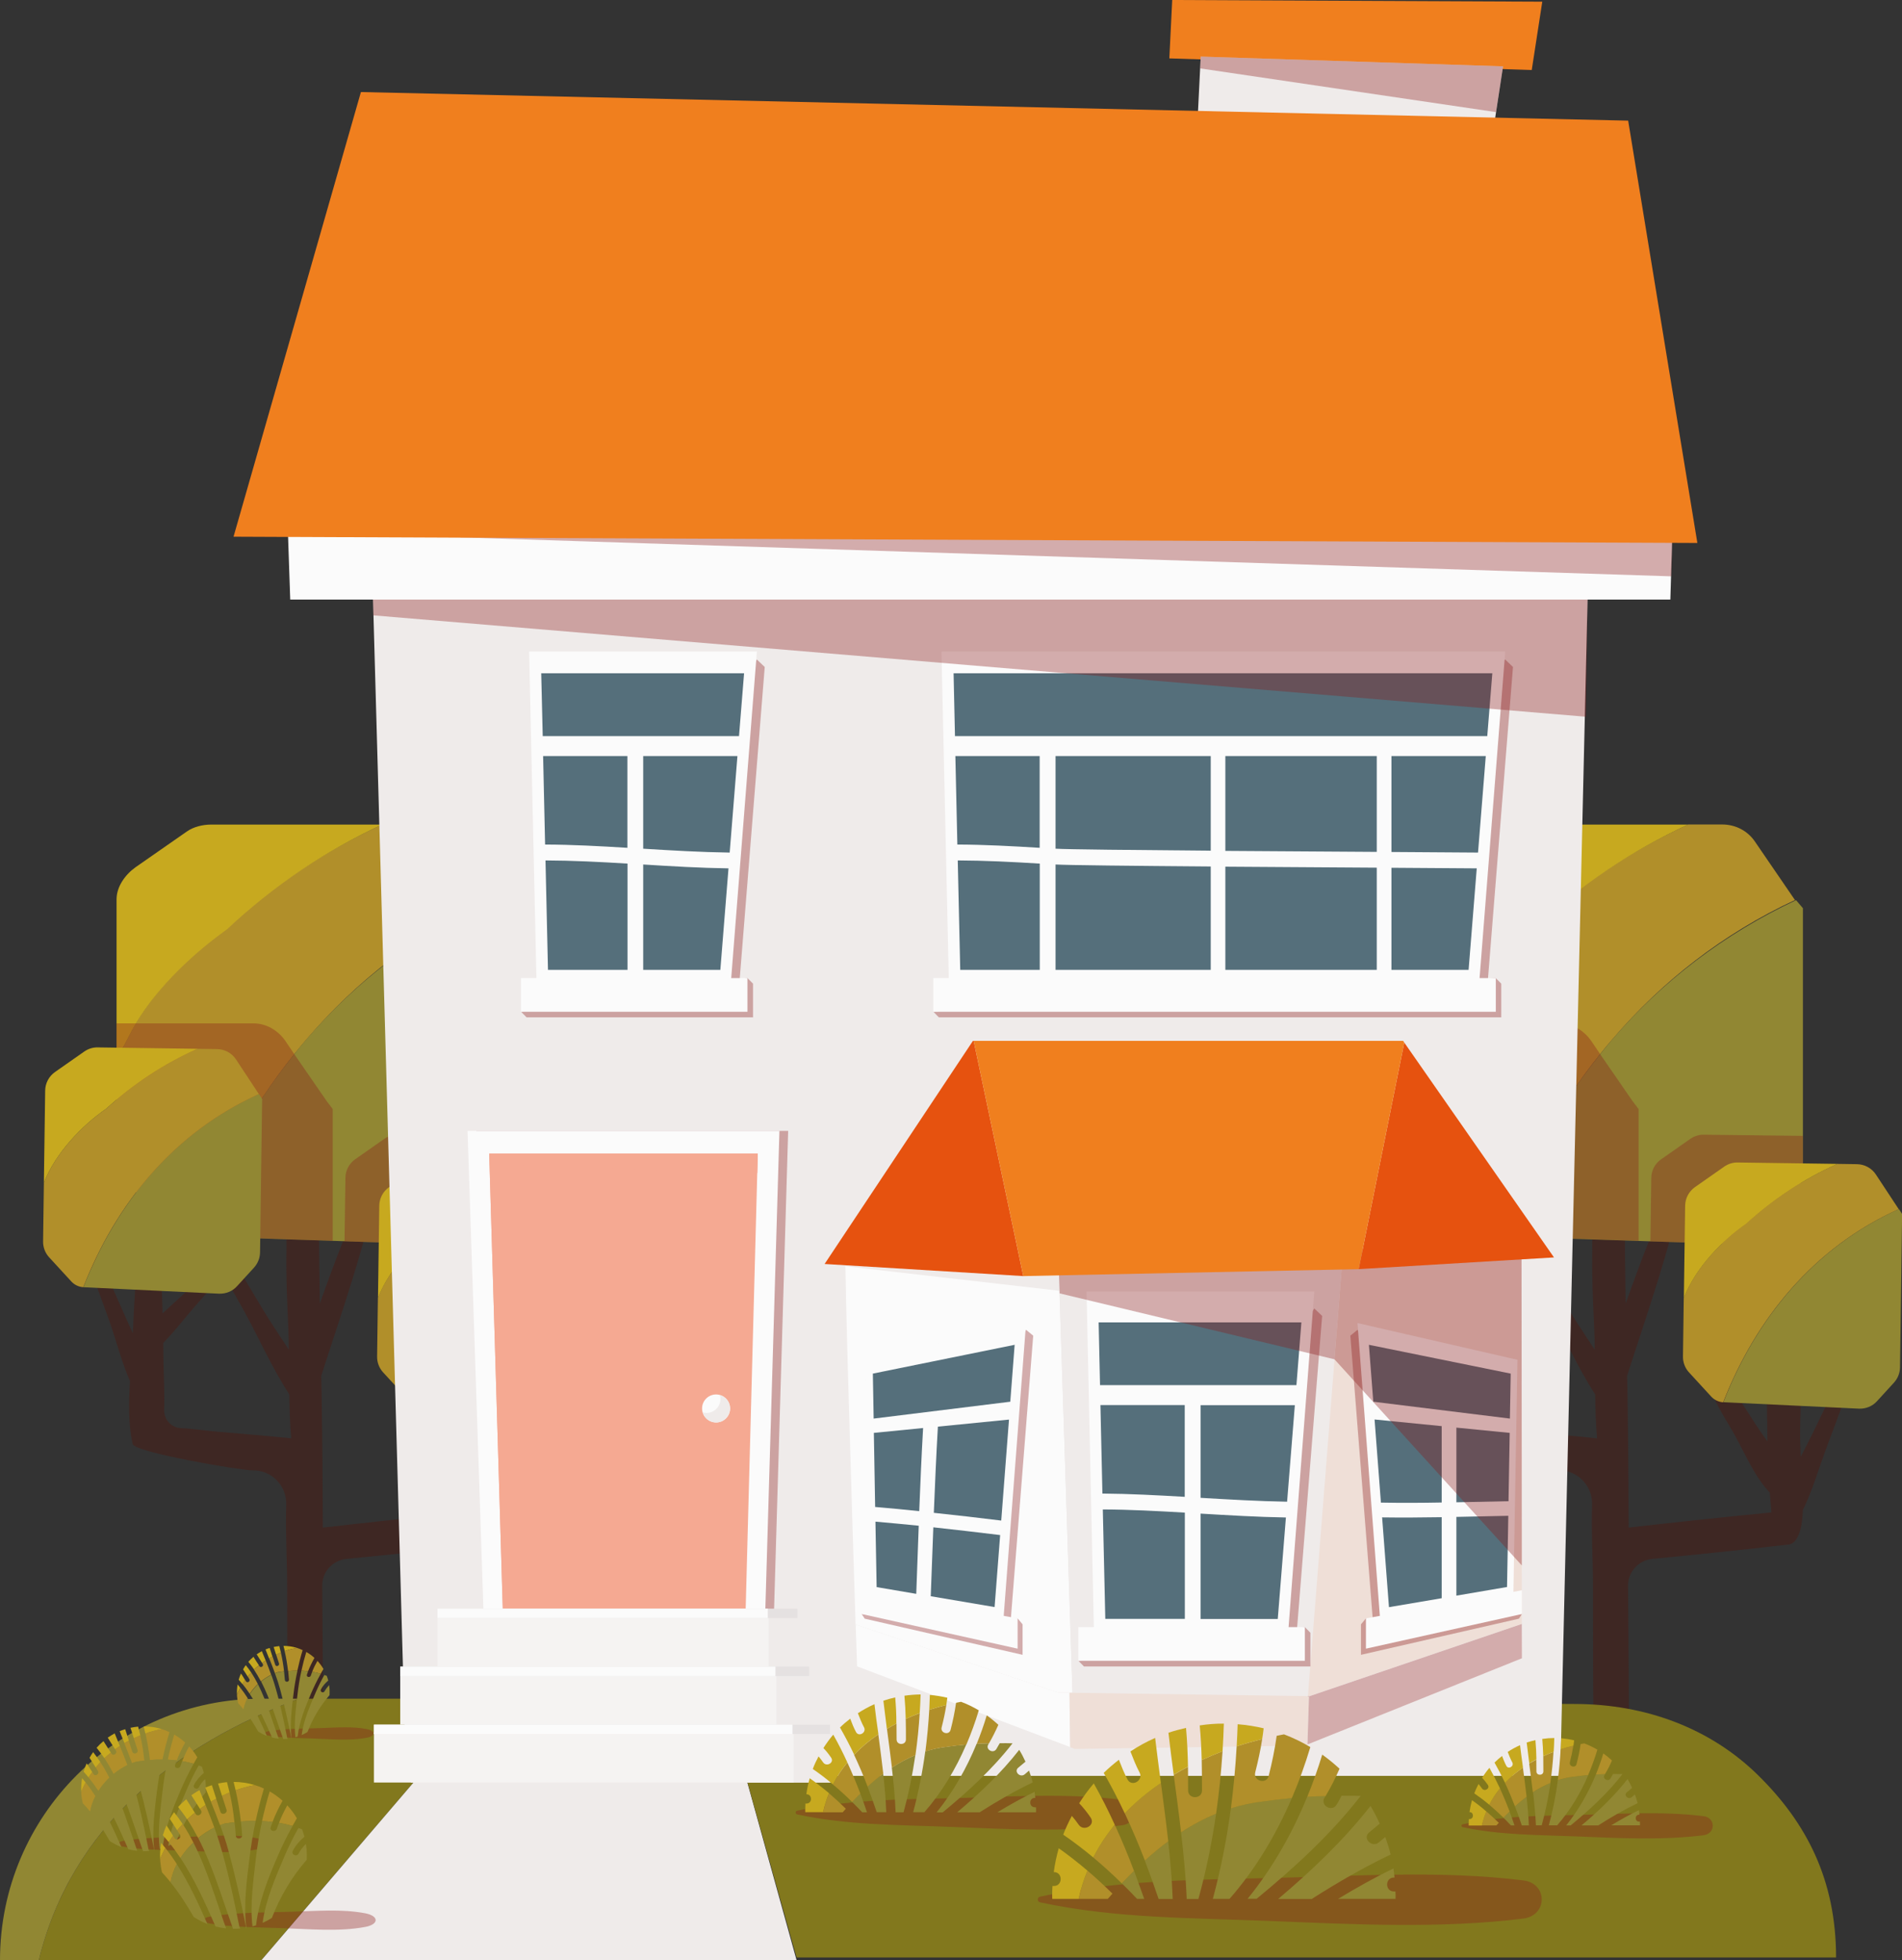 <?xml version="1.0" encoding="utf-8"?>
<!-- Generator: Adobe Illustrator 24.1.2, SVG Export Plug-In . SVG Version: 6.00 Build 0)  -->
<svg version="1.1" id="Vrstva_1" xmlns="http://www.w3.org/2000/svg" xmlns:xlink="http://www.w3.org/1999/xlink" x="0px" y="0px"
	 viewBox="0 0 191.56 197.41" style="enable-background:new 0 0 191.56 197.41;" xml:space="preserve">
<rect x="0" y="0" width="191.56" height="197.41" fill="#333333" stroke="none"/>
<style type="text/css">
	.st0{fill:#3E2723;}
	.st1{fill:#918733;}
	.st2{fill:#B18F2A;}
	.st3{fill:#C7A91F;}
	.st4{opacity:0.35;fill:#8B1C1C;}
	.st5{fill:#82781D;}
	.st6{fill:#EFEBEA;}
	.st7{fill:#F07F1E;}
	.st8{fill:#FBFBFB;}
	.st9{fill:#EFDFD7;}
	.st10{fill:#556F7B;}
	.st11{fill:#E6520F;}
	.st12{fill:#F5A992;}
	.st13{fill:#F5F3F2;}
	.st14{fill:#E5E1E1;}
</style>
<g>
	<g>
		<path class="st0" d="M187.3,136.01c0.05-0.21-0.23-0.33-0.35-0.15c-1.63,2.66-2.93,5.49-4.29,8.29c-0.41,0.85-0.86,1.7-1.3,2.56
			c-0.02-0.58-0.04-1.17-0.06-1.75c-0.06-2.65,0.34-5.42-0.35-7.99c-0.34-1.27-2.08-1.17-2.47,0c-0.73,2.16-0.5,4.45-0.49,6.72
			c0,0.49,0.01,0.98,0.02,1.47c-0.26-0.35-0.51-0.7-0.75-1.06c-1.28-1.85-2.44-4.11-4.17-5.56c-0.47-0.39-1.19-0.03-1.03,0.6
			c0.46,1.95,1.73,3.71,2.69,5.45c1.05,1.89,1.98,4.14,3.49,5.72c0.05,0.67,0.11,1.33,0.17,2c-4.8,0.47-9.59,0.98-14.38,1.53
			c0-2.05-0.06-12.21-0.16-15.28c2.03-6.33,4.33-12.76,5.66-19.25c0.1-0.48-0.59-0.84-0.83-0.35c-1.92,3.95-3.48,8.13-4.97,12.32
			c-0.02-1.72-0.05-3.45-0.07-5.17c-0.04-2.82,0.26-5.81-0.54-8.53c-0.35-1.19-2.15-1.25-2.47,0c-0.7,2.71-0.23,5.49-0.28,8.28
			c-0.05,2.56,0.06,5.11,0.18,7.67c0.04,0.77,0.05,1.58,0.06,2.39c-0.82-1.26-1.67-2.5-2.42-3.73c-2.41-3.95-4.69-8.09-7.48-11.78
			c-0.26-0.34-0.8-0.02-0.63,0.37c0.96,2.22,2.11,4.36,3.3,6.49c-1.07,0.82-2.04,1.8-3.02,2.73c-0.8,0.76-1.65,1.5-2.47,2.27
			c-0.04-2.02-0.12-4.05-0.35-6.05c-0.12-1.03-1.81-1.5-1.99-0.27c-0.41,2.75-0.53,5.52-0.65,8.3c-0.01,0,0,0-0.01,0
			c-1.46-3.14-2.74-6.42-4.41-9.47c-0.2-0.37-0.77-0.11-0.66,0.28c0.73,2.7,1.77,5.33,2.71,7.96c0.69,1.96,1.23,4.12,2.08,6.06
			c-0.13,2.14-0.18,4.3,0.27,6.34c0.19,0.85,10.95,2.67,12.04,2.65c1.98-0.05,3.5,1.58,3.43,3.5c-0.09,2.73,0.09,5.52,0.09,8.13
			c0.01,4.92,0,9.84,0.06,14.76c0.03,2.29,3.54,2.29,3.55,0c0.01-4.92-0.05-9.84-0.08-14.76c0-0.01,0-0.02,0-0.02
			c-0.01-1.39,1.06-2.55,2.45-2.69c4.57-0.44,9.13-0.92,13.69-1.44c1.45-0.16,1.45-3.32,1.46-3.47c0.94-1.9,1.54-4,2.27-5.97
			C185.07,142.77,186.4,139.45,187.3,136.01z M149.74,143.82c-0.97-0.04-1.72-0.88-1.69-1.85c0.06-1.67-0.04-3.35-0.07-5
			c-0.01-0.57-0.02-1.15-0.02-1.73c1.13-1.14,2.13-2.46,3.18-3.67c0.95-1.09,1.97-2.16,2.82-3.34c0.69,1.21,1.38,2.42,2.05,3.63
			c1.52,2.73,2.88,5.87,4.65,8.56c0.02,1.48,0.06,2.96,0.19,4.43c-2.47-0.26-4.94-0.45-7.41-0.67
			C152.26,144.09,150.99,143.88,149.74,143.82z"/>
		<g>
			<g>
				<path class="st1" d="M181.58,91.46v26.58c0,0.98-0.47,1.92-1.12,2.65l-2.95,3.25c-0.78,0.89-1.95,1.38-3.14,1.34l-8.15-0.27
					l-1.43-0.05l-13.93-0.46c2.19-5.85,5.09-11.35,8.71-16.27c0.52-0.7,1.05-1.4,1.6-2.08c0.2-0.25,0.41-0.51,0.61-0.76
					c0.21-0.25,0.42-0.51,0.63-0.75c4.97-5.78,11.2-10.58,18.48-13.99L181.58,91.46z"/>
				<path class="st2" d="M180.78,90.64c-7.28,3.4-13.39,8.2-18.36,13.99c-0.43,0.5-0.85,1-1.25,1.51
					c-4.37,5.44-7.8,11.66-10.31,18.35c-0.78-0.03-1.52-0.36-2.06-0.93l-4.19-4.15c-0.7-0.74-1.36-1.72-1.36-2.74v-10.16
					c0.87-1.21,1.31-2.39,2-3.54c2.29-3.81,5.81-7.12,8.98-9.38c4.68-4.39,10.12-7.95,15.8-10.56h3.42c1.32,0,2.55,0.62,3.29,1.71
					L180.78,90.64z"/>
				<path class="st3" d="M170.04,83.03c-5.68,2.61-10.98,6.17-15.66,10.56c-3.18,2.27-6.83,5.59-9.12,9.4
					c-0.7,1.14-1.13,2.31-2,3.52V90.56c0-1.28,0.88-2.49,1.92-3.23l5.14-3.58c0.68-0.49,1.63-0.71,2.46-0.71H170.04z"/>
			</g>
			<path class="st4" d="M165.03,111.69v13.26l-14.04-0.46c-0.78-0.03-1.58-0.36-2.12-0.93l-4.23-4.15c-0.7-0.74-1.39-1.72-1.39-2.74
				v-13.61h13.79c1.32,0,2.51,0.72,3.25,1.81l0.87,1.29l3.25,4.71L165.03,111.69z"/>
			<path class="st4" d="M181.58,114.38v3.66c0,0.98-0.47,1.92-1.12,2.65l-2.95,3.25c-0.78,0.89-1.95,1.38-3.14,1.34l-8.15-0.27
				l0.09-6.39c0.01-0.75,0.37-1.44,0.99-1.87l2.94-2.06c0.39-0.27,0.87-0.43,1.36-0.42l10.04,0.12H181.58z"/>
		</g>
		<g>
			<path class="st1" d="M139.92,129.63l13.65,0.65c0.69,0.03,1.36-0.24,1.82-0.75l1.71-1.87c0.38-0.42,0.6-0.96,0.61-1.53
				l0.21-15.46l-0.32-0.49C149.07,114.01,143.24,121.16,139.92,129.63z"/>
			<path class="st2" d="M151.41,105.62c-3.33,1.48-6.44,3.52-9.2,6.04c-2.43,1.68-5.08,4.42-6.27,7.45l-0.08,5.91l0,0
				c-0.01,0.59,0.21,1.17,0.61,1.6l2.25,2.45c0.31,0.33,0.74,0.53,1.19,0.56l0,0c3.32-8.47,9.15-15.61,17.68-19.45l-2.3-3.49
				c-0.42-0.64-1.13-1.03-1.9-1.04L151.41,105.62z"/>
			<path class="st3" d="M142.21,111.66c2.76-2.52,5.87-4.56,9.2-6.04l-10.05-0.14c-0.49-0.01-0.96,0.14-1.36,0.42l-2.94,2.06
				c-0.61,0.43-0.98,1.12-0.99,1.87l-0.13,9.28C137.14,116.08,139.79,113.34,142.21,111.66z"/>
		</g>
		<g>
			<path class="st1" d="M173.57,141.21l13.65,0.65c0.69,0.03,1.36-0.24,1.82-0.75l1.71-1.87c0.38-0.42,0.6-0.96,0.61-1.53
				l0.21-15.46l-0.32-0.49C182.72,125.6,176.88,132.75,173.57,141.21z"/>
			<path class="st2" d="M185.05,117.21c-3.33,1.48-6.44,3.52-9.2,6.04c-2.43,1.68-5.08,4.42-6.27,7.45l-0.08,5.91l0,0
				c-0.01,0.59,0.21,1.17,0.61,1.6l2.25,2.45c0.31,0.33,0.74,0.53,1.19,0.56l0,0c3.31-8.47,9.15-15.61,17.68-19.45l-2.3-3.49
				c-0.42-0.64-1.14-1.03-1.9-1.04L185.05,117.21z"/>
			<path class="st3" d="M175.86,123.25c2.76-2.52,5.87-4.56,9.2-6.04l-10.05-0.14c-0.49-0.01-0.96,0.14-1.36,0.42l-2.94,2.06
				c-0.61,0.43-0.98,1.12-0.99,1.87l-0.13,9.28C170.78,127.67,173.43,124.93,175.86,123.25z"/>
		</g>
	</g>
	<g>
		<path class="st0" d="M55.78,136.01c0.05-0.21-0.23-0.33-0.35-0.15c-1.63,2.66-2.93,5.49-4.29,8.29c-0.41,0.85-0.86,1.7-1.3,2.56
			c-0.02-0.58-0.04-1.17-0.06-1.75c-0.06-2.65,0.34-5.42-0.35-7.99c-0.34-1.27-2.08-1.17-2.47,0c-0.73,2.16-0.5,4.45-0.49,6.72
			c0,0.49,0.01,0.98,0.02,1.47c-0.26-0.35-0.51-0.7-0.75-1.06c-1.28-1.85-2.44-4.11-4.17-5.56c-0.47-0.39-1.19-0.03-1.03,0.6
			c0.46,1.95,1.73,3.71,2.69,5.45c1.05,1.89,1.98,4.14,3.49,5.72c0.05,0.67,0.11,1.33,0.17,2c-4.8,0.47-9.59,0.98-14.38,1.53
			c0-2.05-0.06-12.21-0.16-15.28c2.03-6.33,4.33-12.76,5.66-19.25c0.1-0.48-0.59-0.84-0.83-0.35c-1.92,3.95-3.48,8.13-4.97,12.32
			c-0.02-1.72-0.05-3.45-0.07-5.17c-0.04-2.82,0.26-5.81-0.54-8.53c-0.35-1.19-2.15-1.25-2.47,0c-0.7,2.71-0.23,5.49-0.28,8.28
			c-0.05,2.56,0.06,5.11,0.18,7.67c0.04,0.77,0.05,1.58,0.06,2.39c-0.82-1.26-1.67-2.5-2.42-3.73c-2.41-3.95-4.69-8.09-7.48-11.78
			c-0.26-0.34-0.8-0.02-0.63,0.37c0.96,2.22,2.11,4.36,3.3,6.49c-1.07,0.82-2.04,1.8-3.02,2.73c-0.8,0.76-1.65,1.5-2.47,2.27
			c-0.04-2.02-0.12-4.05-0.35-6.05c-0.12-1.03-1.81-1.5-1.99-0.27c-0.41,2.75-0.53,5.52-0.65,8.3c-0.01,0,0,0-0.01,0
			c-1.46-3.14-2.74-6.42-4.41-9.47c-0.2-0.37-0.77-0.11-0.66,0.28c0.73,2.7,1.77,5.33,2.71,7.96c0.69,1.96,1.23,4.12,2.08,6.06
			c-0.13,2.14-0.18,4.3,0.27,6.34c0.19,0.85,10.95,2.67,12.04,2.65c1.98-0.05,3.5,1.58,3.43,3.5c-0.09,2.73,0.09,5.52,0.09,8.13
			c0.01,4.92,0,9.84,0.06,14.76c0.03,2.29,3.54,2.29,3.55,0c0.01-4.92-0.05-9.84-0.08-14.76c0-0.01,0-0.02,0-0.02
			c-0.01-1.39,1.06-2.55,2.45-2.69c4.57-0.44,9.13-0.92,13.69-1.44c1.45-0.16,1.45-3.32,1.46-3.47c0.94-1.9,1.54-4,2.27-5.97
			C53.55,142.77,54.88,139.45,55.78,136.01z M18.22,143.82c-0.97-0.04-1.72-0.88-1.69-1.85c0.06-1.67-0.04-3.35-0.07-5
			c-0.01-0.57-0.02-1.15-0.02-1.73c1.13-1.14,2.13-2.46,3.18-3.67c0.95-1.09,1.97-2.16,2.82-3.34c0.69,1.21,1.38,2.42,2.05,3.63
			c1.52,2.73,2.88,5.87,4.65,8.56c0.02,1.48,0.06,2.96,0.19,4.43c-2.47-0.26-4.94-0.45-7.41-0.67
			C20.74,144.09,19.47,143.88,18.22,143.82z"/>
		<g>
			<g>
				<path class="st1" d="M50.06,91.46v26.58c0,0.98-0.47,1.92-1.12,2.65l-2.95,3.25c-0.78,0.89-1.95,1.38-3.14,1.34L34.7,125
					l-1.43-0.05l-13.93-0.46c2.19-5.85,5.09-11.35,8.71-16.27c0.52-0.7,1.05-1.4,1.6-2.08c0.2-0.25,0.41-0.51,0.61-0.76
					c0.21-0.25,0.42-0.51,0.63-0.75c4.97-5.78,11.2-10.58,18.48-13.99L50.06,91.46z"/>
				<path class="st2" d="M49.26,90.64c-7.28,3.4-13.39,8.2-18.36,13.99c-0.43,0.5-0.84,1-1.25,1.51
					c-4.37,5.44-7.8,11.66-10.31,18.35c-0.78-0.03-1.52-0.36-2.06-0.93l-4.19-4.15c-0.7-0.74-1.36-1.72-1.36-2.74v-10.16
					c0.87-1.21,1.31-2.39,2-3.54c2.29-3.81,5.81-7.12,8.98-9.38c4.68-4.39,10.12-7.95,15.8-10.56h3.42c1.32,0,2.55,0.62,3.29,1.71
					L49.26,90.64z"/>
				<path class="st3" d="M38.52,83.03c-5.68,2.61-10.98,6.17-15.66,10.56c-3.18,2.27-6.83,5.59-9.12,9.4c-0.7,1.14-1.13,2.31-2,3.52
					V90.56c0-1.28,0.88-2.49,1.92-3.23l5.14-3.58c0.68-0.49,1.63-0.71,2.46-0.71H38.52z"/>
			</g>
			<path class="st4" d="M33.51,111.69v13.26l-14.04-0.46c-0.78-0.03-1.58-0.36-2.12-0.93l-4.23-4.15c-0.7-0.74-1.39-1.72-1.39-2.74
				v-13.61h13.79c1.32,0,2.51,0.72,3.25,1.81l0.87,1.29l3.25,4.71L33.51,111.69z"/>
			<path class="st4" d="M50.06,114.38v3.66c0,0.98-0.47,1.92-1.12,2.65l-2.95,3.25c-0.78,0.89-1.95,1.38-3.14,1.34L34.7,125
				l0.09-6.39c0.01-0.75,0.37-1.44,0.99-1.87l2.94-2.06c0.39-0.27,0.87-0.43,1.36-0.42l10.04,0.12H50.06z"/>
		</g>
		<g>
			<path class="st1" d="M8.4,129.63l13.65,0.65c0.69,0.03,1.36-0.24,1.82-0.75l1.71-1.87c0.38-0.42,0.6-0.96,0.61-1.53l0.21-15.46
				l-0.32-0.49C17.55,114.01,11.72,121.16,8.4,129.63z"/>
			<path class="st2" d="M19.89,105.62c-3.33,1.48-6.44,3.52-9.2,6.04c-2.43,1.68-5.08,4.42-6.27,7.45l-0.08,5.91l0,0
				c-0.01,0.59,0.21,1.17,0.61,1.6l2.25,2.45c0.31,0.33,0.74,0.53,1.19,0.56l0,0c3.31-8.47,9.15-15.61,17.68-19.45l-2.3-3.49
				c-0.42-0.64-1.14-1.03-1.9-1.04L19.89,105.62z"/>
			<path class="st3" d="M10.69,111.66c2.76-2.52,5.87-4.56,9.2-6.04l-10.05-0.14c-0.49-0.01-0.96,0.14-1.36,0.42l-2.94,2.06
				c-0.61,0.43-0.98,1.12-0.99,1.87l-0.13,9.28C5.61,116.08,8.26,113.34,10.69,111.66z"/>
		</g>
		<g>
			<path class="st1" d="M42.05,141.21l13.65,0.65c0.69,0.03,1.36-0.24,1.82-0.75l1.71-1.87c0.38-0.42,0.6-0.96,0.61-1.53l0.21-15.46
				l-0.32-0.49C51.2,125.6,45.36,132.75,42.05,141.21z"/>
			<path class="st2" d="M53.53,117.21c-3.33,1.48-6.44,3.52-9.2,6.04c-2.43,1.68-5.08,4.42-6.27,7.45l-0.08,5.91l0,0
				c-0.01,0.59,0.21,1.17,0.61,1.6l2.25,2.45c0.31,0.33,0.74,0.53,1.19,0.56l0,0c3.31-8.47,9.15-15.61,17.68-19.45l-2.3-3.49
				c-0.42-0.64-1.13-1.03-1.9-1.04L53.53,117.21z"/>
			<path class="st3" d="M44.34,123.25c2.76-2.52,5.87-4.56,9.2-6.04l-10.05-0.14c-0.49-0.01-0.96,0.14-1.36,0.42l-2.94,2.06
				c-0.61,0.43-0.98,1.12-0.99,1.87l-0.13,9.28C39.26,127.67,41.91,124.93,44.34,123.25z"/>
		</g>
	</g>
	<g>
		<path class="st5" d="M48.87,171.07H30.11c-12.46,4.65-22.94,12.9-26.2,26.34h22.4L48.87,171.07z"/>
		<path class="st1" d="M30.11,171.07h-3.77C11.79,171.07,0,182.86,0,197.41h3.91C7.17,183.97,17.64,175.72,30.11,171.07z"/>
		<polygon class="st6" points="48.87,171.07 26.32,197.41 80.23,197.41 72.93,171.07 		"/>
		<path class="st5" d="M184.92,197.13H80.23l-7.3-26.02l85.65,0.49c7.22,0,13.75,2.5,18.51,7.2
			C181.93,183.57,184.92,189.29,184.92,197.13z"/>
	</g>
	<g>
		<g>
			<polygon class="st7" points="155.33,0.17 118.06,0 117.77,5.88 154.27,7.05 			"/>
			<polygon class="st6" points="150.2,14.4 151.38,6.68 120.93,5.7 120.5,14.4 			"/>
			<polygon class="st4" points="151.38,6.68 120.93,5.7 120.88,6.89 150.67,11.29 			"/>
		</g>
		<g>
			<polygon class="st6" points="37.57,60.38 40.89,178.84 157.14,178.84 159.89,60.38 			"/>
			<polygon class="st8" points="168.42,54.03 28.98,53.06 29.23,60.38 168.23,60.38 			"/>
			<polygon class="st4" points="168.42,54.55 39.94,53.91 168.33,58.04 			"/>
			<polygon class="st7" points="163.98,12.15 36.35,9.27 23.52,54.05 170.95,54.68 			"/>
		</g>
		<g>
			<path class="st8" d="M106.58,126.15l-21.42,0.14c-0.15,0.33,0.68,26.82,1.01,37.32l20.39,6.85l1.45,0.02L106.58,126.15z"/>
			<path class="st6" d="M106.58,126.15l-21.42,0.14c-0.02,0.04-0.02,0.48-0.01,1.23l21.55,2.47L106.58,126.15z"/>
			<polygon class="st6" points="108.02,170.47 106.57,170.45 108.04,170.95 			"/>
			<path class="st6" d="M106.57,170.45l-0.62-0.01L106.57,170.45l-20.39-6.85c0.08,2.59,0.14,4.21,0.14,4.21l21.89,8.29l-0.17-5.16
				L106.57,170.45z"/>
			<polygon class="st6" points="135.27,125.96 106.58,126.15 108.02,170.47 131.73,170.81 			"/>
			<polygon class="st6" points="106.72,130.25 108.02,170.47 131.73,170.81 134.4,136.89 			"/>
			<polygon class="st9" points="153.27,163.54 153.24,125.84 135.27,125.96 131.73,170.81 131.9,170.81 			"/>
			<polygon class="st6" points="131.9,170.81 132.87,170.83 131.9,170.81 131.72,170.87 131.34,175.79 131.41,175.78 153.28,167 
				153.27,163.54 			"/>
			<polygon class="st6" points="131.73,170.81 131.72,170.87 131.9,170.81 			"/>
			<path class="st8" d="M106.57,170.45l-20.39-6.85c0.08,2.59,0.14,4.21,0.14,4.21l21.46,8.13l-0.07-5.48L106.57,170.45z"/>
			<polygon class="st9" points="131.72,170.87 131.73,170.81 108.02,170.47 107.71,170.47 107.78,175.95 108.2,176.11 
				108.26,176.13 131.34,175.79 131.41,175.78 131.68,175.68 131.83,170.84 			"/>
			<polygon class="st8" points="153.27,163.54 131.9,170.81 131.83,170.84 131.68,175.68 153.28,167 			"/>
			<polygon class="st4" points="153.27,163.54 131.9,170.81 131.83,170.84 131.68,175.68 153.28,167 			"/>
			<polygon class="st4" points="131.73,170.81 131.72,170.87 131.9,170.81 			"/>
			<g>
				<g>
					<polygon class="st4" points="133.16,132.52 132.37,131.77 110.19,164.78 110.98,165.77 130.49,165.77 					"/>
					<polygon class="st8" points="132.37,130.06 109.43,130.06 110.19,164.9 129.7,164.9 					"/>
					<polygon class="st10" points="130.57,139.49 131.07,133.17 110.65,133.17 110.79,139.49 					"/>
					<path class="st10" d="M129.63,151.23l0.78-9.72h-9.49v9.33C123.83,151.01,126.74,151.18,129.63,151.23z"/>
					<path class="st10" d="M120.92,152.43v10.61h7.77l0.82-10.22C126.65,152.77,123.78,152.6,120.92,152.43z"/>
					<path class="st10" d="M119.32,150.74v-9.24h-8.49l0.2,8.91C113.77,150.43,116.54,150.58,119.32,150.74z"/>
					<path class="st10" d="M111.07,152.01l0.25,11.02h8.01v-10.7C116.56,152.17,113.8,152.02,111.07,152.01z"/>
				</g>
				<g>
					<polygon class="st4" points="131.98,164.43 131.42,163.86 108.61,167.25 109.17,167.82 131.98,167.82 					"/>
					<rect x="108.61" y="163.86" class="st8" width="22.81" height="3.39"/>
				</g>
			</g>
			<g>
				<g>
					<polygon class="st4" points="101.68,164.63 104.06,134.51 103.34,133.92 87.65,161.02 88.09,161.84 					"/>
					<polygon class="st8" points="101.01,163.76 103.34,133.24 87.23,136.94 87.65,161.16 					"/>
					<polygon class="st10" points="101.75,141.16 102.19,135.43 87.91,138.33 87.99,142.86 					"/>
					<path class="st10" d="M92.58,152.18c0.11-2.79,0.23-5.58,0.39-8.37l-4.96,0.49l0.13,7.46
						C89.62,151.89,91.11,152.02,92.58,152.18z"/>
					<path class="st10" d="M88.17,153.24l0.12,6.59l3.99,0.68c0.09-2.29,0.17-4.57,0.25-6.86C91.08,153.5,89.62,153.37,88.17,153.24
						z"/>
					<path class="st10" d="M100.84,153.13l0.78-10.17l-7.16,0.71c-0.17,2.89-0.29,5.78-0.41,8.68
						C96.32,152.59,98.58,152.85,100.84,153.13z"/>
					<path class="st10" d="M94,153.81c-0.09,2.31-0.17,4.63-0.26,6.94l6.43,1.09l0.56-7.25C98.48,154.32,96.24,154.05,94,153.81z"/>
				</g>
				<g>
					<polygon class="st4" points="102.99,166.65 102.99,163.58 102.49,162.98 86.78,162.54 87.09,163.01 					"/>
					<polygon class="st8" points="102.49,162.98 86.78,160.15 86.78,162.54 102.49,166.03 					"/>
				</g>
			</g>
			<g>
				<g>
					<polygon class="st4" points="151.97,161.84 152.41,161.02 136.72,133.92 136,134.51 138.38,164.63 					"/>
					<polygon class="st8" points="152.41,161.16 152.83,136.94 136.72,133.24 139.05,163.76 					"/>
					<polygon class="st10" points="138.31,141.16 137.87,135.43 152.15,138.33 152.07,142.86 					"/>
					<path class="st10" d="M145.2,151.31v-7.69l-6.76-0.67l0.64,8.37C141.13,151.36,143.16,151.35,145.2,151.31z"/>
					<path class="st10" d="M139.2,152.81l0.69,9.04l5.31-0.9v-8.16C143.2,152.82,141.2,152.84,139.2,152.81z"/>
					<path class="st10" d="M151.93,151.18l0.12-6.88l-5.37-0.53v7.52C148.43,151.25,150.18,151.21,151.93,151.18z"/>
					<path class="st10" d="M146.68,152.76v7.93l5.1-0.87l0.13-7.17C150.16,152.69,148.42,152.73,146.68,152.76z"/>
				</g>
				<g>
					<polygon class="st4" points="153.28,162.54 137.57,162.98 137.07,163.58 137.07,166.65 152.98,163.01 					"/>
					<polygon class="st8" points="153.28,160.15 137.57,162.98 137.57,166.03 153.28,162.54 					"/>
				</g>
			</g>
			<polygon class="st4" points="153.24,125.84 135.27,125.96 134.4,136.89 153.27,157.65 			"/>
			<polygon class="st4" points="135.27,125.96 106.58,126.15 106.72,130.25 134.4,136.89 			"/>
			<g>
				<polygon class="st11" points="97.99,104.82 83.05,127.29 103.06,128.51 98.06,104.82 				"/>
				<polygon class="st11" points="141.43,104.99 136.84,127.81 156.51,126.63 				"/>
				<polygon class="st7" points="141.32,104.82 98.06,104.82 103.06,128.51 136.84,127.81 141.43,104.99 				"/>
			</g>
		</g>
		<g>
			<polygon class="st4" points="77.94,162.77 49.59,162.77 47.97,113.89 79.38,113.89 			"/>
			<polygon class="st8" points="77.06,162.77 48.71,162.77 47.09,113.89 78.5,113.89 			"/>
			<polygon class="st12" points="75.08,162.77 50.66,162.77 49.27,116.17 76.32,116.17 			"/>
			<polygon class="st12" points="50.46,117.25 76.27,118.13 76.32,116.17 49.27,116.17 50.66,162.77 51.42,162.77 			"/>
			<g>
				<path class="st12" d="M74.49,142.8c0,0.78-0.63,1.41-1.41,1.41s-1.41-0.63-1.41-1.41s0.63-1.41,1.41-1.41
					S74.49,142.02,74.49,142.8z"/>
				<g>
					<path class="st8" d="M73.53,141.84c0,0.78-0.63,1.41-1.41,1.41s-1.41-0.63-1.41-1.41c0-0.78,0.63-1.41,1.41-1.41
						S73.53,141.06,73.53,141.84z"/>
					<path class="st6" d="M73.53,141.84c0,0.78-0.63,1.41-1.41,1.41c-0.64,0-1.18-0.43-1.35-1.02c0.12,0.04,0.25,0.06,0.38,0.06
						c0.78,0,1.41-0.63,1.41-1.41c0-0.13-0.02-0.26-0.06-0.38C73.1,140.66,73.53,141.2,73.53,141.84z"/>
				</g>
			</g>
		</g>
		<g>
			<rect x="47" y="162.83" class="st6" width="33.36" height="5.01"/>
			<rect x="47" y="162.83" class="st6" width="33.36" height="5.01"/>
			<rect x="44.06" y="162.83" class="st13" width="33.36" height="5.01"/>
			<rect x="44.06" y="162" class="st14" width="36.26" height="0.95"/>
			<rect x="44.06" y="162" class="st8" width="33.27" height="0.95"/>
		</g>
		<g>
			<rect x="43.64" y="168.67" class="st6" width="37.89" height="5.01"/>
			<rect x="43.64" y="168.67" class="st6" width="37.89" height="5.01"/>
			<rect x="40.31" y="168.67" class="st13" width="37.89" height="5.01"/>
			<rect x="40.31" y="167.84" class="st14" width="41.19" height="0.95"/>
			<rect x="40.31" y="167.84" class="st8" width="37.79" height="0.95"/>
		</g>
		<g>
			<rect x="41.38" y="174.5" class="st6" width="42.27" height="5.01"/>
			<rect x="41.38" y="174.5" class="st6" width="42.27" height="5.01"/>
			<rect x="37.66" y="174.5" class="st13" width="42.27" height="5.01"/>
			<rect x="37.66" y="173.68" class="st14" width="45.94" height="0.95"/>
			<rect x="37.66" y="173.68" class="st8" width="42.15" height="0.95"/>
		</g>
		<g>
			<g>
				<polygon class="st4" points="77.02,67.17 76.23,66.42 54.05,99.44 54.84,100.45 74.35,100.45 				"/>
				<polygon class="st8" points="76.23,65.61 53.29,65.61 54.05,99.58 73.56,99.58 				"/>
				<polygon class="st10" points="74.43,74.13 74.94,67.8 54.51,67.8 54.66,74.13 				"/>
				<path class="st10" d="M73.49,85.86l0.78-9.72h-9.49v9.33C67.69,85.65,70.6,85.82,73.49,85.86z"/>
				<path class="st10" d="M64.78,87.06v10.61h7.77l0.82-10.22C70.52,87.41,67.65,87.24,64.78,87.06z"/>
				<path class="st10" d="M63.19,85.38v-9.24H54.7l0.2,8.91C57.64,85.06,60.41,85.21,63.19,85.38z"/>
				<path class="st10" d="M54.94,86.65l0.25,11.02h8.01v-10.7C60.42,86.8,57.66,86.66,54.94,86.65z"/>
			</g>
			<g>
				<polygon class="st4" points="75.84,99.06 75.28,98.5 52.47,101.88 53.03,102.45 75.84,102.45 				"/>
				<rect x="52.47" y="98.5" class="st8" width="22.81" height="3.39"/>
			</g>
		</g>
		<g>
			<g>
				<polygon class="st4" points="152.38,67.17 151.6,66.42 95.58,99.44 96.37,100.45 149.71,100.45 				"/>
				<polygon class="st8" points="151.6,65.61 94.82,65.61 95.58,99.58 148.93,99.58 				"/>
				<polygon class="st10" points="149.79,74.13 150.3,67.8 96.04,67.8 96.18,74.13 				"/>
				<path class="st10" d="M121.94,76.14h-15.63v9.33c1.18,0.07,7.88,0.14,15.63,0.2V76.14z"/>
				<path class="st10" d="M123.41,76.14v9.55c5.17,0.04,10.67,0.07,15.25,0.1v-9.65H123.41z"/>
				<path class="st10" d="M140.14,76.14v9.66c4.54,0.03,7.92,0.05,8.72,0.06l0.78-9.72H140.14z"/>
				<path class="st10" d="M123.41,87.28v10.39h15.25V87.38C134.1,87.35,128.59,87.32,123.41,87.28z"/>
				<path class="st10" d="M121.94,87.26c-7.76-0.06-14.47-0.13-15.63-0.2v10.61h15.63V87.26z"/>
				<path class="st10" d="M140.14,87.39v10.28h7.77l0.82-10.22C147.95,87.44,144.62,87.42,140.14,87.39z"/>
				<path class="st10" d="M104.71,85.38v-9.24h-8.49l0.2,8.91C99.16,85.06,101.93,85.21,104.71,85.38z"/>
				<path class="st10" d="M96.46,86.65l0.25,11.02h8.01v-10.7C101.95,86.8,99.19,86.66,96.46,86.65z"/>
			</g>
			<g>
				<polygon class="st4" points="151.2,99.06 150.64,98.5 94,101.88 94.55,102.45 151.2,102.45 				"/>
				<rect x="94" y="98.5" class="st8" width="56.65" height="3.39"/>
			</g>
		</g>
		<polygon class="st4" points="159.89,60.38 37.57,60.38 37.6,61.97 159.73,72.18 		"/>
	</g>
	<g>
		<path class="st4" d="M112.99,181.25c-5.65-0.71-11.51-0.29-17.19-0.16c-5.14,0.11-10.49,0.16-15.52,1.26
			c-0.19,0.04-0.19,0.33,0,0.37c5.07,1.1,10.36,1.05,15.52,1.26c5.65,0.23,11.58,0.54,17.19-0.16
			C114.64,183.62,114.64,181.46,112.99,181.25z"/>
		<g>
			<path class="st1" d="M88.95,178.61c-0.54,0.4-1.07,0.84-1.58,1.3c0.33,0.86,0.64,1.72,0.93,2.59h0.96
				C89.21,181.21,89.1,179.91,88.95,178.61z"/>
			<path class="st1" d="M91,182.51c0.52-1.9,0.91-3.82,1.19-5.76c-0.83,0.34-1.62,0.76-2.37,1.26c0.18,1.5,0.32,3,0.38,4.5H91z"/>
			<path class="st1" d="M97.32,175.68c-0.66,0.06-1.3,0.13-1.91,0.22c-0.77,0.09-1.51,0.25-2.22,0.47
				c-0.28,2.07-0.68,4.11-1.22,6.13h1.13C94.85,180.5,96.25,178.17,97.32,175.68z"/>
			<path class="st1" d="M100.35,176.14c-0.32,0.51-1.13,0.04-0.81-0.47c0.02-0.04,0.04-0.08,0.06-0.11
				c-0.42,0.01-0.83,0.02-1.24,0.05c-1.02,2.49-2.36,4.84-4.03,6.91h0.61c2.56-2.11,5.02-4.36,7.04-6.96
				c-0.43-0.02-0.86-0.01-1.29-0.01C100.57,175.74,100.47,175.94,100.35,176.14z"/>
			<path class="st1" d="M104.22,182c-0.61,0-0.61-0.94,0-0.94h0.05c-0.02-0.21-0.04-0.41-0.07-0.61c-1.28,0.62-2.53,1.32-3.75,2.06
				h3.89c0-0.08,0.01-0.16,0.01-0.24c0-0.09-0.01-0.18-0.01-0.26H104.22z"/>
			<path class="st1" d="M103.21,178.68c-0.46,0.39-1.13-0.27-0.66-0.66c0.24-0.2,0.48-0.41,0.73-0.61
				c-0.19-0.41-0.39-0.81-0.63-1.19c-1.82,2.33-3.98,4.38-6.25,6.29h2.29c0.01-0.01,0.02-0.03,0.04-0.04
				c1.71-1.09,3.46-2.1,5.28-2.97c-0.1-0.4-0.23-0.8-0.37-1.19C103.49,178.44,103.35,178.56,103.21,178.68z"/>
			<path class="st1" d="M86.64,180.61c-0.28,0.28-0.56,0.56-0.83,0.85c0.35,0.34,0.69,0.69,1.03,1.05h0.48
				C87.11,181.87,86.88,181.24,86.64,180.61z"/>
			<path class="st2" d="M85.34,177.49c-0.56,0.68-1.05,1.42-1.45,2.22c0.67,0.56,1.31,1.14,1.93,1.76c0.27-0.29,0.55-0.57,0.83-0.85
				C86.24,179.56,85.81,178.51,85.34,177.49z"/>
			<path class="st2" d="M88.46,174.66c-0.89,0.61-1.71,1.29-2.44,2.06c0.49,1.05,0.95,2.11,1.36,3.2c0.51-0.46,1.03-0.9,1.58-1.3
				C88.81,177.3,88.63,175.98,88.46,174.66z"/>
			<path class="st2" d="M91.22,173.11c0.02,0.68,0.02,1.37,0.02,2.06c0,0.61-0.94,0.61-0.94,0c0-0.53,0-1.07-0.01-1.6
				c-0.33,0.17-0.65,0.35-0.96,0.54c0.17,1.3,0.35,2.6,0.5,3.9c0.76-0.49,1.55-0.92,2.37-1.26c0.2-1.4,0.34-2.8,0.43-4.22
				C92.15,172.7,91.68,172.9,91.22,173.11z"/>
			<path class="st2" d="M96.79,171.38c-0.17,0.03-0.33,0.06-0.5,0.1c-0.13,0.92-0.32,1.83-0.55,2.72c-0.15,0.59-1.06,0.34-0.9-0.25
				c0.19-0.74,0.35-1.49,0.47-2.25c-0.58,0.14-1.15,0.31-1.72,0.49c-0.08,1.41-0.21,2.8-0.39,4.19c0.71-0.22,1.45-0.39,2.22-0.47
				c0.61-0.09,1.25-0.16,1.91-0.22c0.48-1.13,0.9-2.28,1.25-3.45C98,171.9,97.41,171.61,96.79,171.38z"/>
			<path class="st2" d="M100.55,173.7c-0.37-0.34-0.76-0.66-1.17-0.95c-0.29,0.97-0.63,1.92-1.01,2.86
				c0.41-0.03,0.82-0.04,1.24-0.05C99.96,174.95,100.27,174.33,100.55,173.7z"/>
			<path class="st2" d="M83.49,180.59c-0.24,0.61-0.44,1.25-0.59,1.92h1.97c0.1-0.12,0.21-0.24,0.32-0.36
				C84.64,181.61,84.07,181.09,83.49,180.59z"/>
			<path class="st3" d="M95.41,170.97c-0.57-0.13-1.16-0.23-1.76-0.28c-0.02,0.5-0.04,1-0.06,1.5c0.57-0.19,1.15-0.35,1.72-0.49
				C95.35,171.45,95.38,171.21,95.41,170.97z"/>
			<path class="st3" d="M90.16,170.94c-0.4,0.09-0.8,0.2-1.19,0.33c0.11,0.95,0.23,1.89,0.35,2.84c0.31-0.19,0.64-0.37,0.96-0.54
				C90.28,172.69,90.24,171.81,90.16,170.94z"/>
			<path class="st3" d="M91.09,170.77c0.07,0.78,0.11,1.56,0.13,2.34c0.46-0.21,0.93-0.41,1.41-0.59c0.04-0.62,0.07-1.25,0.09-1.88
				C92.16,170.65,91.62,170.69,91.09,170.77z"/>
			<path class="st3" d="M88.07,171.62c-0.59,0.26-1.14,0.57-1.67,0.91c0.19,0.48,0.37,0.96,0.62,1.42c0.28,0.53-0.53,1.01-0.81,0.47
				c-0.23-0.43-0.41-0.88-0.58-1.34c-0.36,0.28-0.71,0.57-1.03,0.89c0.51,0.9,0.99,1.81,1.43,2.74c0.73-0.77,1.55-1.45,2.44-2.06
				C88.32,173.65,88.19,172.64,88.07,171.62z"/>
			<path class="st3" d="M83.92,174.69c-0.36,0.42-0.69,0.88-0.99,1.35c0.29,0.3,0.55,0.63,0.78,0.97c0.34,0.5-0.47,0.97-0.81,0.47
				c-0.14-0.21-0.3-0.41-0.46-0.6c-0.22,0.41-0.42,0.83-0.58,1.27c0.71,0.48,1.38,1,2.03,1.55c0.4-0.8,0.9-1.53,1.45-2.22
				C84.91,176.54,84.44,175.61,83.92,174.69z"/>
			<path class="st3" d="M81.55,179.08c-0.15,0.52-0.26,1.06-0.34,1.61h0.01c0.61,0,0.61,0.94,0,0.94h-0.1
				c-0.01,0.21-0.02,0.42-0.02,0.63c0,0.08,0,0.16,0.01,0.24h1.79c0.14-0.67,0.34-1.31,0.59-1.92
				C82.87,180.06,82.22,179.55,81.55,179.08z"/>
		</g>
	</g>
	<g>
		<path class="st4" d="M153.43,189.37c-8.41-1.05-17.14-0.42-25.59-0.24c-7.65,0.17-15.61,0.24-23.11,1.88
			c-0.28,0.06-0.28,0.5,0,0.56c7.54,1.64,15.43,1.57,23.11,1.88c8.41,0.34,17.24,0.8,25.59-0.24
			C155.89,192.89,155.89,189.67,153.43,189.37z"/>
		<g>
			<path class="st1" d="M117.65,185.44c-0.81,0.6-1.59,1.25-2.35,1.94c0.49,1.27,0.95,2.56,1.39,3.86h1.42
				C118.04,189.3,117.87,187.36,117.65,185.44z"/>
			<path class="st1" d="M120.7,191.23c0.78-2.83,1.36-5.69,1.78-8.58c-1.23,0.51-2.41,1.14-3.53,1.88c0.26,2.23,0.48,4.46,0.57,6.71
				H120.7z"/>
			<path class="st1" d="M130.11,181.07c-0.98,0.09-1.93,0.2-2.84,0.33c-1.14,0.13-2.24,0.37-3.3,0.7c-0.41,3.08-1.01,6.12-1.82,9.13
				h1.68C126.44,188.25,128.52,184.78,130.11,181.07z"/>
			<path class="st1" d="M134.61,181.75c-0.47,0.77-1.68,0.06-1.21-0.71c0.03-0.06,0.06-0.11,0.1-0.17
				c-0.62,0.02-1.24,0.04-1.84,0.07c-1.52,3.71-3.51,7.21-6.01,10.28h0.91c3.82-3.14,7.47-6.49,10.48-10.36
				c-0.64-0.02-1.28-0.02-1.92-0.02C134.95,181.15,134.8,181.46,134.61,181.75z"/>
			<path class="st1" d="M140.38,190.48c-0.9,0-0.9-1.4,0-1.4h0.07c-0.03-0.31-0.06-0.61-0.11-0.92c-1.91,0.93-3.76,1.97-5.58,3.07
				h5.79c0-0.12,0.01-0.24,0.01-0.36c0-0.13-0.01-0.26-0.02-0.39H140.38z"/>
			<path class="st1" d="M138.87,185.54c-0.68,0.58-1.68-0.41-0.99-0.99c0.36-0.3,0.72-0.61,1.08-0.9c-0.28-0.61-0.58-1.21-0.93-1.78
				c-2.71,3.46-5.92,6.51-9.3,9.37h3.41c0.02-0.02,0.03-0.04,0.06-0.06c2.55-1.62,5.16-3.13,7.86-4.42
				c-0.15-0.6-0.34-1.19-0.54-1.76C139.3,185.17,139.09,185.36,138.87,185.54z"/>
			<path class="st1" d="M114.22,188.41c-0.42,0.41-0.83,0.83-1.23,1.26c0.52,0.51,1.03,1.03,1.53,1.56h0.72
				C114.9,190.29,114.57,189.35,114.22,188.41z"/>
			<path class="st2" d="M112.27,183.76c-0.83,1.02-1.56,2.11-2.16,3.3c0.99,0.83,1.95,1.7,2.87,2.61c0.4-0.43,0.82-0.85,1.23-1.26
				C113.62,186.84,112.98,185.29,112.27,183.76z"/>
			<path class="st2" d="M116.92,179.55c-1.32,0.9-2.55,1.92-3.64,3.06c0.73,1.56,1.41,3.15,2.03,4.76c0.76-0.69,1.54-1.34,2.35-1.94
				C117.44,183.47,117.18,181.51,116.92,179.55z"/>
			<path class="st2" d="M121.03,177.25c0.02,1.02,0.03,2.04,0.03,3.06c0,0.9-1.4,0.9-1.4,0c0-0.79,0-1.59-0.01-2.38
				c-0.49,0.25-0.97,0.52-1.44,0.8c0.26,1.94,0.52,3.87,0.74,5.8c1.12-0.74,2.3-1.37,3.53-1.88c0.3-2.08,0.51-4.18,0.65-6.29
				C122.42,176.63,121.72,176.93,121.03,177.25z"/>
			<path class="st2" d="M129.32,174.66c-0.25,0.04-0.49,0.1-0.74,0.15c-0.19,1.36-0.47,2.72-0.81,4.05
				c-0.22,0.87-1.57,0.5-1.35-0.37c0.28-1.11,0.53-2.23,0.7-3.35c-0.86,0.21-1.72,0.45-2.57,0.73c-0.12,2.09-0.31,4.17-0.58,6.24
				c1.06-0.33,2.16-0.57,3.3-0.7c0.91-0.13,1.86-0.24,2.84-0.33c0.72-1.68,1.34-3.4,1.86-5.14
				C131.13,175.44,130.24,175.01,129.32,174.66z"/>
			<path class="st2" d="M134.91,178.12c-0.55-0.51-1.13-0.98-1.74-1.42c-0.44,1.44-0.94,2.86-1.51,4.25
				c0.6-0.04,1.23-0.06,1.84-0.07C134.04,179.99,134.5,179.06,134.91,178.12z"/>
			<path class="st2" d="M109.52,188.38c-0.36,0.91-0.66,1.85-0.88,2.85h2.93c0.16-0.18,0.31-0.35,0.47-0.53
				C111.23,189.9,110.39,189.12,109.52,188.38z"/>
			<path class="st3" d="M127.27,174.05c-0.85-0.2-1.72-0.34-2.62-0.41c-0.02,0.74-0.06,1.49-0.1,2.23c0.85-0.28,1.71-0.52,2.57-0.73
				C127.18,174.77,127.23,174.41,127.27,174.05z"/>
			<path class="st3" d="M119.45,174.01c-0.6,0.14-1.2,0.29-1.77,0.49c0.16,1.41,0.34,2.82,0.53,4.22c0.47-0.28,0.95-0.55,1.44-0.8
				C119.62,176.62,119.57,175.31,119.45,174.01z"/>
			<path class="st3" d="M120.83,173.76c0.11,1.16,0.17,2.32,0.2,3.49c0.69-0.32,1.39-0.61,2.1-0.88c0.06-0.93,0.1-1.86,0.13-2.79
				C122.43,173.57,121.62,173.64,120.83,173.76z"/>
			<path class="st3" d="M116.34,175.02c-0.87,0.38-1.7,0.84-2.49,1.36c0.28,0.72,0.56,1.44,0.92,2.12c0.42,0.8-0.78,1.5-1.21,0.71
				c-0.34-0.64-0.61-1.32-0.87-1.99c-0.53,0.41-1.05,0.85-1.53,1.32c0.77,1.34,1.47,2.7,2.12,4.08c1.09-1.14,2.31-2.16,3.64-3.06
				C116.72,178.04,116.52,176.54,116.34,175.02z"/>
			<path class="st3" d="M110.16,179.6c-0.54,0.63-1.03,1.3-1.47,2c0.43,0.45,0.81,0.93,1.16,1.45c0.51,0.75-0.7,1.45-1.21,0.71
				c-0.21-0.31-0.45-0.6-0.69-0.89c-0.32,0.61-0.62,1.24-0.87,1.89c1.05,0.72,2.06,1.49,3.03,2.3c0.6-1.19,1.33-2.28,2.16-3.3
				C111.63,182.35,110.93,180.96,110.16,179.6z"/>
			<path class="st3" d="M106.63,186.13c-0.22,0.78-0.39,1.58-0.5,2.4h0.02c0.9,0,0.9,1.4,0,1.4H106c-0.02,0.31-0.03,0.62-0.03,0.94
				c0,0.12,0.01,0.24,0.01,0.36h2.66c0.21-1,0.51-1.95,0.88-2.85C108.59,187.59,107.63,186.84,106.63,186.13z"/>
		</g>
	</g>
	<g>
		<path class="st4" d="M171.58,182.9c-4.19-0.52-8.54-0.21-12.76-0.12c-3.81,0.08-7.78,0.12-11.52,0.94c-0.14,0.03-0.14,0.25,0,0.28
			c3.76,0.82,7.69,0.78,11.52,0.94c4.19,0.17,8.59,0.4,12.76-0.12C172.81,184.66,172.81,183.05,171.58,182.9z"/>
		<g>
			<path class="st1" d="M153.75,180.94c-0.4,0.3-0.79,0.62-1.17,0.97c0.24,0.64,0.48,1.28,0.69,1.92h0.71
				C153.94,182.86,153.85,181.9,153.75,180.94z"/>
			<path class="st1" d="M155.27,183.83c0.39-1.41,0.68-2.84,0.89-4.28c-0.61,0.25-1.2,0.57-1.76,0.93c0.13,1.11,0.24,2.22,0.29,3.34
				H155.27z"/>
			<path class="st1" d="M159.96,178.76c-0.49,0.04-0.96,0.1-1.41,0.16c-0.57,0.06-1.12,0.18-1.65,0.35c-0.2,1.54-0.5,3.05-0.91,4.55
				h0.84C158.13,182.34,159.17,180.61,159.96,178.76z"/>
			<path class="st1" d="M162.2,179.1c-0.24,0.38-0.84,0.03-0.6-0.35c0.02-0.03,0.03-0.06,0.05-0.09c-0.31,0.01-0.62,0.02-0.92,0.04
				c-0.76,1.85-1.75,3.59-2.99,5.13h0.45c1.9-1.56,3.72-3.23,5.22-5.17c-0.32-0.01-0.64-0.01-0.96-0.01
				C162.37,178.81,162.29,178.96,162.2,179.1z"/>
			<path class="st1" d="M165.08,183.45c-0.45,0-0.45-0.7,0-0.7h0.04c-0.02-0.15-0.03-0.31-0.06-0.46c-0.95,0.46-1.88,0.98-2.78,1.53
				h2.89c0-0.06,0-0.12,0-0.18c0-0.07-0.01-0.13-0.01-0.2H165.08z"/>
			<path class="st1" d="M164.33,180.99c-0.34,0.29-0.84-0.2-0.49-0.49c0.18-0.15,0.36-0.3,0.54-0.45c-0.14-0.3-0.29-0.6-0.46-0.89
				c-1.35,1.73-2.95,3.25-4.64,4.67h1.7c0.01-0.01,0.02-0.02,0.03-0.03c1.27-0.81,2.57-1.56,3.92-2.21
				c-0.07-0.3-0.17-0.59-0.27-0.88C164.54,180.81,164.43,180.9,164.33,180.99z"/>
			<path class="st1" d="M152.03,182.42c-0.21,0.2-0.41,0.41-0.62,0.63c0.26,0.25,0.51,0.51,0.76,0.78h0.36
				C152.38,183.36,152.21,182.89,152.03,182.42z"/>
			<path class="st2" d="M151.07,180.1c-0.41,0.51-0.78,1.05-1.08,1.65c0.49,0.41,0.97,0.85,1.43,1.3c0.2-0.21,0.41-0.42,0.62-0.63
				C151.74,181.64,151.42,180.87,151.07,180.1z"/>
			<path class="st2" d="M153.38,178.01c-0.66,0.45-1.27,0.96-1.81,1.53c0.37,0.78,0.7,1.57,1.01,2.37c0.38-0.34,0.77-0.67,1.17-0.97
				C153.64,179.96,153.51,178.98,153.38,178.01z"/>
			<path class="st2" d="M155.43,176.86c0.01,0.51,0.01,1.02,0.01,1.53c0,0.45-0.7,0.45-0.7,0c0-0.4,0-0.79-0.01-1.19
				c-0.24,0.13-0.48,0.26-0.72,0.4c0.13,0.97,0.26,1.93,0.37,2.89c0.56-0.37,1.15-0.68,1.76-0.93c0.15-1.04,0.26-2.08,0.32-3.13
				C156.12,176.55,155.77,176.7,155.43,176.86z"/>
			<path class="st2" d="M159.56,175.57c-0.12,0.02-0.25,0.05-0.37,0.07c-0.09,0.68-0.24,1.36-0.41,2.02
				c-0.11,0.43-0.78,0.25-0.67-0.19c0.14-0.55,0.26-1.11,0.35-1.67c-0.43,0.11-0.86,0.23-1.28,0.36c-0.06,1.04-0.15,2.08-0.29,3.11
				c0.53-0.17,1.08-0.29,1.65-0.35c0.45-0.06,0.93-0.12,1.41-0.16c0.36-0.84,0.67-1.69,0.93-2.56
				C160.46,175.96,160.02,175.74,159.56,175.57z"/>
			<path class="st2" d="M162.35,177.29c-0.28-0.25-0.56-0.49-0.87-0.71c-0.22,0.72-0.47,1.43-0.75,2.12
				c0.3-0.02,0.61-0.03,0.92-0.04C161.92,178.22,162.15,177.76,162.35,177.29z"/>
			<path class="st2" d="M149.69,182.41c-0.18,0.45-0.33,0.92-0.44,1.42h1.46c0.08-0.09,0.16-0.18,0.24-0.26
				C150.54,183.17,150.12,182.78,149.69,182.41z"/>
			<path class="st3" d="M158.54,175.26c-0.42-0.1-0.86-0.17-1.3-0.21c-0.01,0.37-0.03,0.74-0.05,1.11c0.42-0.14,0.85-0.26,1.28-0.36
				C158.5,175.62,158.52,175.44,158.54,175.26z"/>
			<path class="st3" d="M154.64,175.24c-0.3,0.07-0.6,0.15-0.88,0.24c0.08,0.7,0.17,1.4,0.26,2.1c0.23-0.14,0.47-0.27,0.72-0.4
				C154.73,176.54,154.7,175.89,154.64,175.24z"/>
			<path class="st3" d="M155.33,175.12c0.05,0.58,0.08,1.16,0.1,1.74c0.34-0.16,0.69-0.31,1.05-0.44c0.03-0.46,0.05-0.93,0.06-1.39
				C156.13,175.03,155.73,175.06,155.33,175.12z"/>
			<path class="st3" d="M153.09,175.75c-0.43,0.19-0.85,0.42-1.24,0.68c0.14,0.36,0.28,0.72,0.46,1.05c0.21,0.4-0.39,0.75-0.6,0.35
				c-0.17-0.32-0.3-0.66-0.43-0.99c-0.27,0.21-0.52,0.42-0.76,0.66c0.38,0.67,0.73,1.35,1.06,2.04c0.54-0.57,1.15-1.08,1.81-1.53
				C153.28,177.25,153.18,176.5,153.09,175.75z"/>
			<path class="st3" d="M150.01,178.03c-0.27,0.31-0.51,0.65-0.74,1c0.21,0.22,0.41,0.47,0.58,0.72c0.25,0.37-0.35,0.72-0.6,0.35
				c-0.11-0.15-0.22-0.3-0.34-0.44c-0.16,0.31-0.31,0.62-0.43,0.94c0.52,0.36,1.03,0.74,1.51,1.15c0.3-0.59,0.66-1.14,1.08-1.65
				C150.74,179.4,150.39,178.71,150.01,178.03z"/>
			<path class="st3" d="M148.25,181.29c-0.11,0.39-0.19,0.79-0.25,1.2h0.01c0.45,0,0.45,0.7,0,0.7h-0.07
				c-0.01,0.16-0.02,0.31-0.02,0.47c0,0.06,0,0.12,0,0.18h1.33c0.11-0.5,0.26-0.97,0.44-1.42
				C149.23,182.01,148.75,181.64,148.25,181.29z"/>
		</g>
	</g>
	<g>
		<path class="st4" d="M36.95,174.13c-1.5-0.29-3.1-0.15-4.67-0.1c-1.75,0.06-3.61,0.03-5.28,0.32c-0.44,0.07-0.44,0.36,0,0.43
			c1.45,0.25,3.02,0.25,4.54,0.3c1.78,0.06,3.71,0.25,5.41-0.08C37.83,174.83,37.83,174.3,36.95,174.13z"/>
		<g>
			<path class="st3" d="M24.95,168.84c0.11-0.14,0.23-0.27,0.35-0.4c-0.17-0.26-0.35-0.51-0.55-0.75c-0.1,0.14-0.19,0.28-0.27,0.43
				C24.64,168.35,24.79,168.59,24.95,168.84z"/>
			<path class="st3" d="M24.27,168.53c-0.09,0.2-0.17,0.41-0.23,0.63c0.13,0.14,0.25,0.29,0.37,0.43c0.09-0.14,0.18-0.27,0.27-0.4
				C24.55,168.96,24.41,168.74,24.27,168.53z"/>
			<path class="st3" d="M26.4,167.47c0.12-0.08,0.24-0.17,0.36-0.25c-0.13-0.31-0.26-0.63-0.39-0.94c-0.18,0.1-0.35,0.21-0.52,0.32
				C26.04,166.89,26.22,167.18,26.4,167.47z"/>
			<path class="st3" d="M25.53,166.85c-0.18,0.16-0.36,0.32-0.52,0.5c0.2,0.25,0.4,0.51,0.58,0.78c0.15-0.15,0.32-0.29,0.49-0.42
				C25.89,167.43,25.71,167.14,25.53,166.85z"/>
			<path class="st3" d="M29.9,165.95c-0.43-0.13-0.89-0.2-1.35-0.2c0.05,0.18,0.09,0.35,0.13,0.53
				C29.08,166.14,29.49,166.03,29.9,165.95z"/>
			<path class="st3" d="M27.16,165.96c-0.14,0.04-0.28,0.09-0.42,0.15c0.12,0.3,0.24,0.6,0.36,0.9c0.11-0.06,0.22-0.12,0.34-0.18
				C27.35,166.54,27.25,166.25,27.16,165.96z"/>
			<path class="st3" d="M27.81,166.64c0.16-0.07,0.32-0.15,0.48-0.21c-0.05-0.22-0.1-0.44-0.16-0.66c-0.2,0.02-0.38,0.05-0.57,0.09
				C27.64,166.12,27.72,166.38,27.81,166.64z"/>
			<path class="st3" d="M23.93,169.64c-0.06,0.33-0.08,0.68-0.06,1.03c0.09-0.24,0.21-0.48,0.33-0.71
				C24.11,169.85,24.02,169.75,23.93,169.64z"/>
			<path class="st2" d="M24.53,172.15c0.07-0.4,0.21-0.79,0.4-1.16c-0.23-0.36-0.47-0.7-0.73-1.03c-0.12,0.23-0.23,0.47-0.33,0.71
				c0,0.04,0,0.08,0,0.13c0.02,0.25,0.06,0.49,0.12,0.73C24.18,171.73,24.36,171.94,24.53,172.15z"/>
			<path class="st2" d="M25.3,168.43c-0.12,0.13-0.24,0.26-0.35,0.4c0.05,0.09,0.11,0.17,0.16,0.26c0.14,0.22-0.19,0.45-0.34,0.23
				c-0.03-0.05-0.06-0.1-0.09-0.15c-0.1,0.13-0.19,0.27-0.27,0.4c0.26,0.32,0.51,0.66,0.74,1.01c0.23-0.36,0.51-0.69,0.82-0.99
				C25.77,169.2,25.55,168.81,25.3,168.43z"/>
			<path class="st2" d="M31.67,166.96c-0.25-0.23-0.53-0.43-0.82-0.6c-0.19,0.62-0.35,1.25-0.49,1.88c0.23,0.01,0.45,0.03,0.67,0.06
				C31.21,167.83,31.43,167.39,31.67,166.96z"/>
			<path class="st2" d="M31.44,168.36c0.29,0.05,0.58,0.11,0.86,0.2c0.09-0.16,0.18-0.33,0.28-0.48c-0.17-0.3-0.38-0.57-0.61-0.82
				C31.77,167.61,31.59,167.97,31.44,168.36z"/>
			<path class="st2" d="M28.29,166.42c-0.16,0.07-0.32,0.14-0.48,0.21c0.09,0.29,0.19,0.59,0.29,0.88c0.08,0.25-0.3,0.39-0.38,0.14
				c-0.09-0.28-0.18-0.55-0.27-0.83c-0.11,0.06-0.23,0.12-0.34,0.18c0.2,0.5,0.4,1,0.58,1.5c0.09-0.04,0.19-0.07,0.28-0.1
				c0.21-0.04,0.43-0.06,0.64-0.09C28.54,167.68,28.43,167.05,28.29,166.42z"/>
			<path class="st2" d="M29.9,165.95c-0.42,0.08-0.83,0.19-1.23,0.33c0.15,0.66,0.26,1.32,0.34,2c0.31-0.03,0.63-0.04,0.94-0.04
				c0.15-0.69,0.32-1.38,0.53-2.06C30.29,166.09,30.1,166.01,29.9,165.95z"/>
			<path class="st2" d="M26.76,167.22c-0.12,0.08-0.24,0.16-0.36,0.25c0.02,0.03,0.04,0.06,0.06,0.09c0.14,0.22-0.19,0.45-0.34,0.23
				c-0.02-0.02-0.03-0.05-0.05-0.07c-0.17,0.13-0.33,0.27-0.49,0.42c0.25,0.38,0.48,0.78,0.7,1.19c0.32-0.26,0.67-0.49,1.03-0.67
				C27.15,168.18,26.95,167.7,26.76,167.22z"/>
			<path class="st1" d="M26,174.37c0.27,0.18,0.57,0.33,0.88,0.45c-0.58-1.31-1.19-2.63-1.95-3.82c-0.19,0.37-0.32,0.76-0.4,1.16
				C25.09,172.84,25.56,173.59,26,174.37z"/>
			<path class="st1" d="M28.92,174.99c-0.36-1.82-0.75-3.65-1.29-5.43c-0.09-0.3-0.2-0.6-0.3-0.89c-0.36,0.18-0.71,0.4-1.03,0.67
				c0.94,1.82,1.53,3.86,2.21,5.75c0,0.01,0,0.02,0.01,0.04c0.13,0,0.27,0,0.4-0.01c0.02,0,0.05-0.01,0.07-0.01
				C28.95,175.07,28.92,175.04,28.92,174.99z"/>
			<path class="st1" d="M29.96,168.24c-0.31,0-0.63,0.01-0.94,0.04c0.03,0.29,0.06,0.58,0.08,0.87c0.02,0.26-0.39,0.29-0.41,0.03
				c-0.02-0.29-0.05-0.58-0.08-0.86c-0.22,0.03-0.43,0.05-0.64,0.09c-0.09,0.03-0.19,0.06-0.28,0.1c0.2,0.53,0.38,1.08,0.53,1.64
				c0.43,1.59,0.78,3.2,1.11,4.82c0.01,0.04,0,0.07,0,0.09c0.01,0,0.02-0.01,0.03-0.01c-0.18-1.43,0.03-3.07,0.2-4.44
				C29.65,169.8,29.79,169.02,29.96,168.24z"/>
			<path class="st1" d="M31.31,168.73c-0.08,0.25-0.48,0.17-0.4-0.08c0.04-0.12,0.08-0.23,0.12-0.35c-0.22-0.03-0.45-0.05-0.67-0.06
				c-0.18,0.8-0.31,1.62-0.4,2.43c-0.15,1.32-0.38,2.9-0.21,4.28c0.08-0.02,0.15-0.05,0.23-0.07c0.16-1.49,0.76-2.96,1.34-4.32
				c0.3-0.69,0.62-1.36,0.99-2.01c-0.28-0.08-0.57-0.15-0.86-0.2C31.39,168.48,31.35,168.6,31.31,168.73z"/>
			<path class="st1" d="M32.69,170.32c-0.12,0.23-0.49,0.06-0.37-0.18c0.18-0.36,0.45-0.65,0.74-0.9c-0.04-0.16-0.09-0.32-0.15-0.47
				c-0.08-0.03-0.16-0.06-0.24-0.09c-0.32,0.56-0.61,1.15-0.87,1.75c-0.58,1.35-1.22,2.81-1.42,4.3c0.21-0.09,0.4-0.19,0.59-0.31
				c0.53-1.38,1.28-2.62,2.22-3.71c0.01-0.21,0.01-0.43,0-0.64c-0.01-0.12-0.03-0.25-0.04-0.37
				C32.98,169.88,32.82,170.09,32.69,170.32z"/>
			<path class="st1" d="M25.98,169.61c-0.31,0.3-0.59,0.63-0.82,0.99c0.9,1.35,1.58,2.88,2.24,4.38c0.22,0.06,0.44,0.09,0.67,0.12
				C27.42,173.29,26.86,171.34,25.98,169.61z"/>
		</g>
	</g>
	<g>
		<path class="st4" d="M25.73,185.09c-2.01-0.38-4.15-0.2-6.26-0.13c-2.35,0.07-4.84,0.05-7.08,0.43c-0.59,0.1-0.59,0.48,0,0.58
			c1.94,0.33,4.05,0.33,6.09,0.4c2.38,0.08,4.98,0.33,7.25-0.1C26.91,186.04,26.91,185.32,25.73,185.09z"/>
		<g>
			<path class="st3" d="M9.64,178c0.15-0.18,0.31-0.37,0.47-0.54c-0.23-0.35-0.47-0.68-0.73-1.01c-0.13,0.18-0.25,0.38-0.36,0.57
				C9.23,177.34,9.44,177.67,9.64,178z"/>
			<path class="st3" d="M8.73,177.58c-0.12,0.27-0.23,0.55-0.31,0.84c0.17,0.19,0.34,0.38,0.5,0.58c0.11-0.19,0.24-0.37,0.37-0.54
				C9.1,178.16,8.92,177.87,8.73,177.58z"/>
			<path class="st3" d="M11.59,176.16c0.16-0.11,0.32-0.22,0.48-0.33c-0.17-0.42-0.35-0.84-0.52-1.27c-0.24,0.13-0.47,0.28-0.7,0.43
				C11.1,175.39,11.34,175.78,11.59,176.16z"/>
			<path class="st3" d="M10.42,175.34c-0.25,0.21-0.48,0.43-0.69,0.67c0.27,0.34,0.54,0.69,0.78,1.05c0.21-0.2,0.43-0.38,0.65-0.56
				C10.91,176.11,10.67,175.72,10.42,175.34z"/>
			<path class="st3" d="M16.29,174.13c-0.58-0.18-1.19-0.27-1.82-0.27c0.06,0.24,0.12,0.47,0.17,0.71
				C15.18,174.38,15.73,174.23,16.29,174.13z"/>
			<path class="st3" d="M12.61,174.14c-0.19,0.06-0.38,0.12-0.56,0.2c0.16,0.4,0.32,0.8,0.48,1.2c0.15-0.09,0.3-0.16,0.45-0.24
				C12.86,174.91,12.73,174.52,12.61,174.14z"/>
			<path class="st3" d="M13.48,175.05c0.21-0.1,0.43-0.2,0.65-0.29c-0.07-0.3-0.14-0.59-0.22-0.88c-0.26,0.02-0.52,0.07-0.77,0.12
				C13.25,174.35,13.36,174.7,13.48,175.05z"/>
			<path class="st3" d="M8.27,179.07c-0.08,0.45-0.11,0.91-0.09,1.38c0.13-0.33,0.28-0.64,0.44-0.95
				C8.51,179.36,8.39,179.22,8.27,179.07z"/>
			<path class="st2" d="M9.08,182.44c0.1-0.54,0.28-1.06,0.53-1.56c-0.31-0.48-0.63-0.94-0.99-1.38c-0.16,0.31-0.32,0.62-0.44,0.95
				c0,0.06,0,0.11,0,0.17c0.03,0.33,0.08,0.66,0.16,0.98C8.61,181.87,8.85,182.16,9.08,182.44z"/>
			<path class="st2" d="M10.11,177.46c-0.16,0.17-0.32,0.36-0.47,0.54c0.07,0.12,0.15,0.23,0.22,0.34c0.19,0.3-0.26,0.61-0.45,0.31
				c-0.04-0.07-0.08-0.13-0.13-0.2c-0.13,0.18-0.25,0.36-0.37,0.54c0.35,0.43,0.69,0.89,1,1.36c0.31-0.48,0.68-0.93,1.1-1.33
				C10.74,178.49,10.44,177.96,10.11,177.46z"/>
			<path class="st2" d="M18.65,175.48c-0.34-0.3-0.71-0.57-1.1-0.8c-0.25,0.83-0.47,1.68-0.65,2.53c0.3,0.01,0.6,0.04,0.9,0.08
				C18.04,176.65,18.33,176.05,18.65,175.48z"/>
			<path class="st2" d="M18.35,177.36c0.39,0.07,0.78,0.15,1.15,0.26c0.12-0.22,0.25-0.44,0.37-0.65c-0.23-0.4-0.51-0.76-0.82-1.1
				C18.79,176.35,18.55,176.84,18.35,177.36z"/>
			<path class="st2" d="M14.12,174.76c-0.22,0.09-0.43,0.19-0.65,0.29c0.13,0.39,0.25,0.79,0.38,1.18c0.11,0.34-0.4,0.52-0.52,0.19
				c-0.12-0.37-0.24-0.74-0.36-1.11c-0.15,0.08-0.31,0.16-0.45,0.24c0.27,0.67,0.53,1.34,0.78,2.01c0.12-0.05,0.25-0.09,0.38-0.13
				c0.28-0.05,0.57-0.09,0.86-0.12C14.45,176.44,14.31,175.6,14.12,174.76z"/>
			<path class="st2" d="M16.29,174.13c-0.56,0.1-1.11,0.25-1.64,0.44c0.2,0.88,0.35,1.77,0.45,2.68c0.42-0.04,0.84-0.06,1.26-0.05
				c0.2-0.93,0.43-1.85,0.71-2.76C16.81,174.31,16.55,174.21,16.29,174.13z"/>
			<path class="st2" d="M12.07,175.83c-0.16,0.11-0.32,0.22-0.48,0.33c0.03,0.04,0.05,0.08,0.08,0.12c0.19,0.3-0.26,0.61-0.45,0.31
				c-0.02-0.03-0.04-0.07-0.06-0.1c-0.22,0.18-0.44,0.37-0.65,0.56c0.34,0.51,0.65,1.05,0.93,1.6c0.43-0.36,0.9-0.66,1.39-0.9
				C12.59,177.11,12.33,176.47,12.07,175.83z"/>
			<path class="st1" d="M11.06,185.41c0.37,0.24,0.76,0.44,1.17,0.6c-0.78-1.76-1.59-3.53-2.62-5.13c-0.25,0.49-0.44,1.02-0.53,1.56
				C9.83,183.37,10.46,184.37,11.06,185.41z"/>
			<path class="st1" d="M14.96,186.25c-0.49-2.45-1-4.9-1.73-7.28c-0.12-0.41-0.26-0.8-0.41-1.2c-0.49,0.24-0.95,0.54-1.39,0.9
				c1.26,2.44,2.05,5.17,2.96,7.71c0.01,0.02,0,0.03,0.01,0.05c0.18,0,0.36,0,0.54-0.02c0.03,0,0.06-0.01,0.09-0.01
				C15,186.35,14.97,186.31,14.96,186.25z"/>
			<path class="st1" d="M16.36,177.19c-0.42,0-0.84,0.02-1.26,0.05c0.04,0.39,0.08,0.78,0.11,1.17c0.02,0.35-0.52,0.4-0.55,0.04
				c-0.03-0.39-0.06-0.77-0.11-1.15c-0.29,0.03-0.58,0.07-0.86,0.12c-0.13,0.04-0.25,0.08-0.38,0.13c0.26,0.72,0.51,1.44,0.71,2.19
				c0.58,2.13,1.05,4.29,1.48,6.46c0.01,0.05,0.01,0.09-0.01,0.12c0.02,0,0.03-0.01,0.05-0.01c-0.25-1.92,0.04-4.11,0.27-5.95
				C15.95,179.29,16.13,178.24,16.36,177.19z"/>
			<path class="st1" d="M18.17,177.85c-0.11,0.33-0.65,0.23-0.54-0.1c0.05-0.16,0.11-0.31,0.17-0.47c-0.3-0.04-0.6-0.06-0.9-0.08
				c-0.24,1.08-0.42,2.17-0.54,3.26c-0.2,1.77-0.51,3.88-0.28,5.74c0.1-0.03,0.2-0.06,0.3-0.09c0.22-2,1.02-3.97,1.8-5.8
				c0.4-0.93,0.84-1.82,1.32-2.69c-0.38-0.11-0.76-0.2-1.15-0.26C18.29,177.52,18.23,177.68,18.17,177.85z"/>
			<path class="st1" d="M20.03,179.99c-0.16,0.31-0.66,0.08-0.49-0.24c0.25-0.48,0.6-0.87,0.99-1.21c-0.06-0.21-0.12-0.43-0.2-0.63
				c-0.1-0.04-0.21-0.08-0.32-0.12c-0.43,0.76-0.82,1.54-1.16,2.34c-0.78,1.81-1.64,3.77-1.9,5.76c0.28-0.12,0.54-0.26,0.79-0.41
				c0.71-1.85,1.72-3.52,2.98-4.97c0.02-0.28,0.02-0.57,0-0.86c-0.01-0.17-0.03-0.33-0.06-0.49
				C20.41,179.4,20.19,179.67,20.03,179.99z"/>
			<path class="st1" d="M11.02,179.03c-0.42,0.4-0.79,0.84-1.1,1.33c1.2,1.82,2.12,3.85,3,5.87c0.29,0.07,0.6,0.13,0.9,0.16
				C12.96,183.96,12.21,181.36,11.02,179.03z"/>
		</g>
	</g>
	<g>
		<path class="st4" d="M36.79,192.68c-2.36-0.45-4.89-0.23-7.37-0.16c-2.77,0.09-5.7,0.05-8.34,0.5c-0.69,0.12-0.69,0.56,0,0.68
			c2.29,0.39,4.77,0.39,7.18,0.47c2.81,0.09,5.86,0.39,8.54-0.12C38.18,193.79,38.18,192.95,36.79,192.68z"/>
		<g>
			<path class="st3" d="M17.84,184.32c0.18-0.22,0.36-0.43,0.55-0.64c-0.27-0.41-0.56-0.8-0.86-1.18c-0.16,0.22-0.3,0.44-0.43,0.67
				C17.36,183.55,17.6,183.94,17.84,184.32z"/>
			<path class="st3" d="M16.77,183.83c-0.14,0.32-0.27,0.65-0.37,0.99c0.2,0.22,0.4,0.45,0.59,0.68c0.14-0.22,0.28-0.43,0.43-0.64
				C17.21,184.52,17,184.17,16.77,183.83z"/>
			<path class="st3" d="M20.14,182.16c0.18-0.13,0.37-0.26,0.56-0.39c-0.2-0.5-0.41-0.99-0.61-1.49c-0.29,0.15-0.56,0.33-0.82,0.51
				C19.57,181.25,19.85,181.71,20.14,182.16z"/>
			<path class="st3" d="M18.76,181.19c-0.29,0.25-0.57,0.51-0.82,0.79c0.32,0.4,0.63,0.81,0.91,1.24c0.24-0.23,0.5-0.45,0.77-0.67
				C19.33,182.1,19.05,181.64,18.76,181.19z"/>
			<path class="st3" d="M25.67,179.77c-0.68-0.21-1.4-0.32-2.14-0.32c0.07,0.28,0.14,0.56,0.2,0.84
				C24.36,180.07,25.01,179.89,25.67,179.77z"/>
			<path class="st3" d="M21.34,179.78c-0.23,0.07-0.45,0.15-0.66,0.24c0.19,0.47,0.38,0.95,0.57,1.42c0.17-0.1,0.36-0.19,0.53-0.29
				C21.63,180.69,21.49,180.23,21.34,179.78z"/>
			<path class="st3" d="M22.36,180.85c0.25-0.12,0.5-0.23,0.76-0.34c-0.08-0.35-0.17-0.7-0.26-1.04c-0.31,0.03-0.61,0.08-0.9,0.14
				C22.1,180.03,22.23,180.44,22.36,180.85z"/>
			<path class="st3" d="M16.23,185.59c-0.09,0.53-0.13,1.07-0.1,1.63c0.15-0.39,0.33-0.76,0.52-1.12
				C16.51,185.93,16.37,185.76,16.23,185.59z"/>
			<path class="st2" d="M17.18,189.56c0.11-0.64,0.33-1.25,0.63-1.84c-0.36-0.56-0.75-1.1-1.16-1.63c-0.19,0.36-0.37,0.73-0.52,1.12
				c0,0.07,0,0.13,0.01,0.2c0.03,0.39,0.09,0.78,0.18,1.15C16.62,188.89,16.91,189.22,17.18,189.56z"/>
			<path class="st2" d="M18.4,183.69c-0.19,0.21-0.38,0.42-0.55,0.64c0.09,0.14,0.17,0.27,0.26,0.41c0.23,0.35-0.3,0.72-0.53,0.37
				c-0.05-0.08-0.1-0.15-0.15-0.23c-0.15,0.21-0.3,0.42-0.43,0.64c0.42,0.51,0.81,1.05,1.18,1.6c0.36-0.57,0.81-1.1,1.3-1.56
				C19.14,184.9,18.79,184.28,18.4,183.69z"/>
			<path class="st2" d="M28.46,181.35c-0.4-0.36-0.83-0.68-1.3-0.94c-0.29,0.98-0.55,1.98-0.77,2.98c0.36,0.02,0.71,0.05,1.06,0.09
				C27.73,182.74,28.07,182.03,28.46,181.35z"/>
			<path class="st2" d="M28.1,183.57c0.46,0.08,0.91,0.18,1.36,0.31c0.14-0.26,0.29-0.51,0.44-0.77c-0.27-0.47-0.6-0.9-0.97-1.3
				C28.62,182.38,28.33,182.96,28.1,183.57z"/>
			<path class="st2" d="M23.12,180.51c-0.26,0.1-0.51,0.22-0.76,0.34c0.15,0.46,0.3,0.93,0.45,1.39c0.13,0.39-0.48,0.61-0.61,0.22
				c-0.14-0.44-0.29-0.87-0.43-1.31c-0.18,0.09-0.36,0.18-0.53,0.29c0.32,0.79,0.63,1.57,0.92,2.37c0.15-0.06,0.29-0.11,0.44-0.16
				c0.33-0.06,0.67-0.1,1.01-0.14C23.51,182.49,23.35,181.5,23.12,180.51z"/>
			<path class="st2" d="M25.67,179.77c-0.66,0.12-1.3,0.3-1.94,0.52c0.24,1.04,0.41,2.09,0.53,3.15c0.49-0.04,0.99-0.07,1.49-0.06
				c0.23-1.09,0.51-2.18,0.83-3.26C26.29,179.98,25.98,179.86,25.67,179.77z"/>
			<path class="st2" d="M20.7,181.77c-0.19,0.13-0.38,0.26-0.56,0.39c0.03,0.05,0.06,0.09,0.09,0.14c0.23,0.35-0.3,0.72-0.53,0.37
				c-0.02-0.04-0.05-0.08-0.07-0.12c-0.26,0.21-0.52,0.43-0.77,0.67c0.4,0.6,0.76,1.24,1.1,1.88c0.51-0.42,1.06-0.78,1.63-1.05
				C21.31,183.28,21.01,182.53,20.7,181.77z"/>
			<path class="st1" d="M19.51,193.05c0.43,0.28,0.9,0.52,1.38,0.71c-0.91-2.07-1.87-4.15-3.09-6.04c-0.3,0.58-0.51,1.2-0.63,1.84
				C18.06,190.65,18.81,191.83,19.51,193.05z"/>
			<path class="st1" d="M24.11,194.04c-0.58-2.88-1.18-5.77-2.04-8.58c-0.15-0.48-0.31-0.95-0.48-1.41
				c-0.57,0.28-1.12,0.64-1.63,1.05c1.49,2.87,2.41,6.09,3.49,9.08c0.01,0.02,0,0.04,0.01,0.06c0.21,0,0.42,0,0.63-0.02
				c0.04,0,0.07-0.01,0.11-0.01C24.16,194.16,24.12,194.11,24.11,194.04z"/>
			<path class="st1" d="M25.75,183.37c-0.5,0-0.99,0.02-1.49,0.06c0.05,0.46,0.1,0.92,0.13,1.38c0.03,0.41-0.62,0.47-0.64,0.05
				c-0.03-0.46-0.07-0.91-0.13-1.36c-0.34,0.04-0.68,0.09-1.01,0.14c-0.15,0.05-0.3,0.1-0.44,0.16c0.31,0.84,0.6,1.7,0.84,2.58
				c0.69,2.51,1.24,5.05,1.75,7.61c0.01,0.06,0.01,0.1-0.01,0.15c0.02,0,0.04-0.01,0.06-0.01c-0.29-2.26,0.04-4.84,0.32-7.01
				C25.28,185.85,25.49,184.61,25.75,183.37z"/>
			<path class="st1" d="M27.89,184.15c-0.12,0.39-0.76,0.27-0.63-0.12c0.06-0.19,0.13-0.37,0.2-0.55c-0.35-0.04-0.71-0.07-1.06-0.09
				c-0.28,1.27-0.5,2.55-0.64,3.85c-0.23,2.09-0.6,4.57-0.33,6.76c0.12-0.03,0.24-0.07,0.36-0.11c0.26-2.35,1.2-4.68,2.12-6.83
				c0.47-1.09,0.98-2.15,1.56-3.17c-0.44-0.13-0.9-0.23-1.36-0.31C28.02,183.76,27.95,183.95,27.89,184.15z"/>
			<path class="st1" d="M30.07,186.67c-0.19,0.37-0.77,0.09-0.58-0.28c0.29-0.57,0.7-1.02,1.17-1.42c-0.07-0.25-0.14-0.5-0.23-0.74
				c-0.12-0.05-0.25-0.1-0.37-0.14c-0.51,0.89-0.96,1.81-1.37,2.76c-0.91,2.14-1.93,4.44-2.24,6.79c0.32-0.14,0.64-0.31,0.93-0.49
				c0.84-2.18,2.02-4.14,3.51-5.86c0.02-0.33,0.02-0.67-0.01-1.02c-0.02-0.2-0.04-0.39-0.07-0.58
				C30.53,185.97,30.27,186.29,30.07,186.67z"/>
			<path class="st1" d="M19.47,185.54c-0.49,0.47-0.93,0.99-1.3,1.56c1.42,2.14,2.5,4.54,3.54,6.91c0.35,0.09,0.7,0.15,1.06,0.19
				C21.75,191.35,20.87,188.28,19.47,185.54z"/>
		</g>
	</g>
</g>
</svg>
